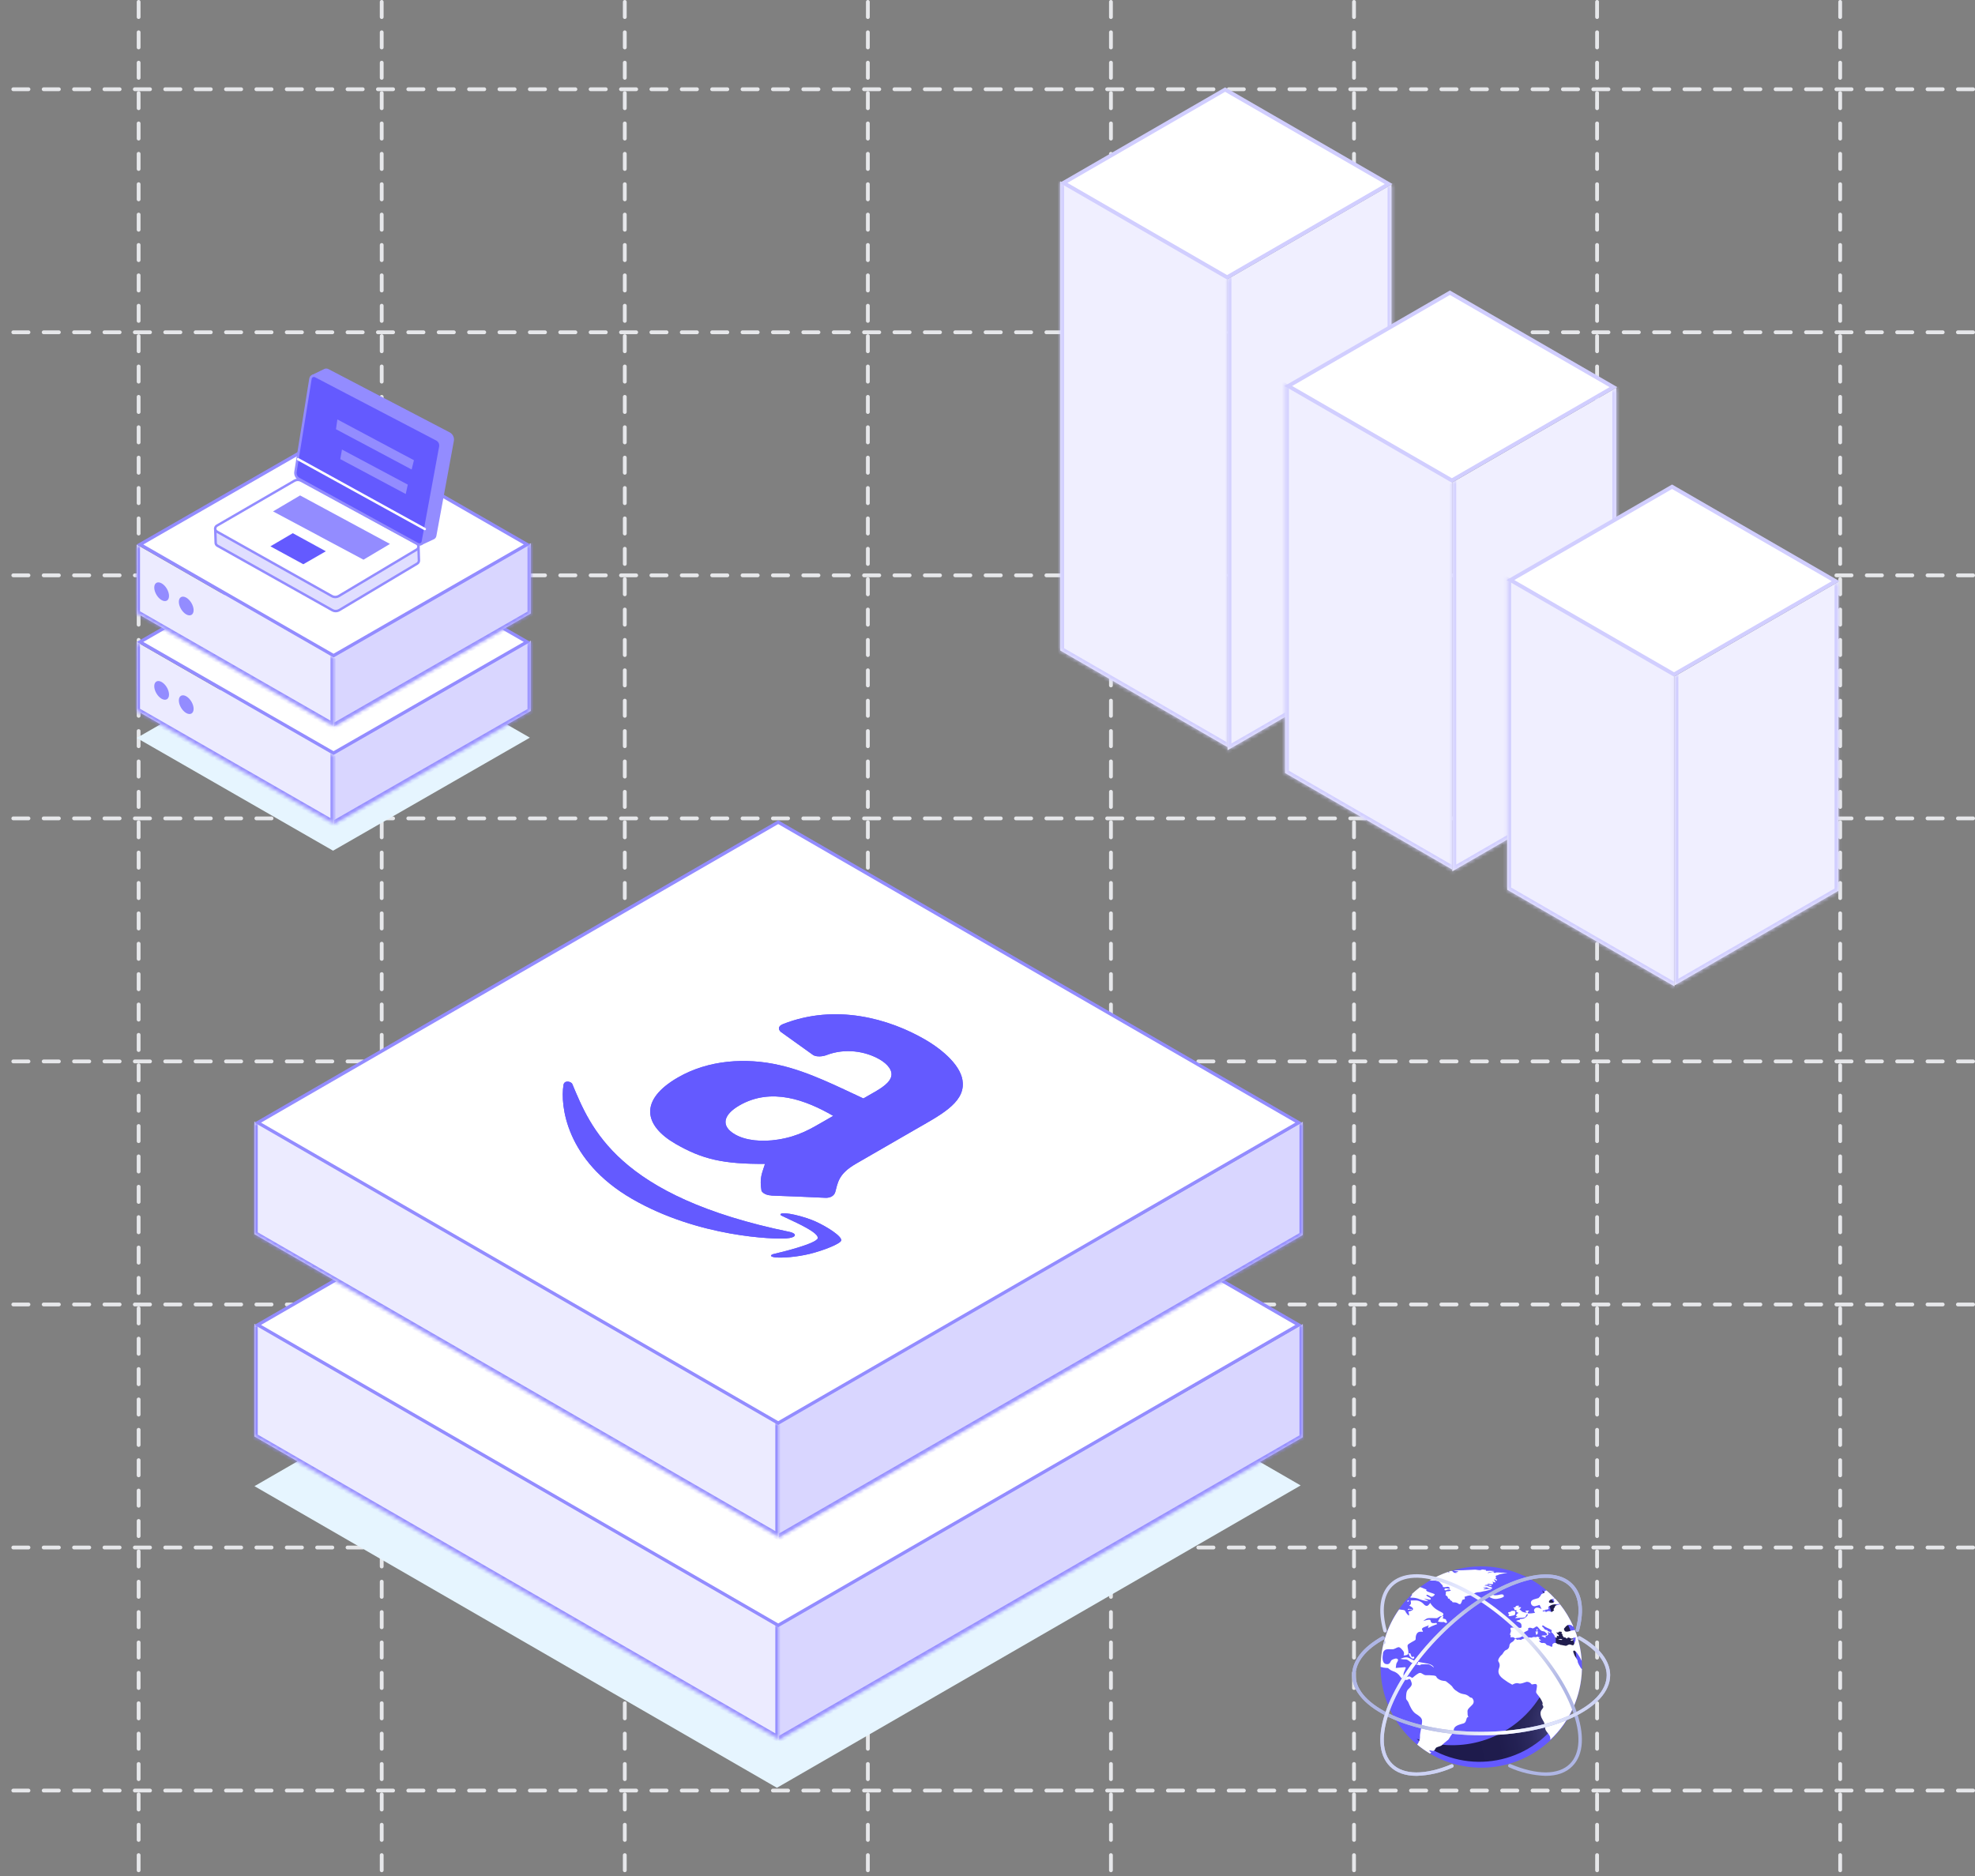 <svg width="520" height="494" viewBox="0 0 520 494" fill="none" xmlns="http://www.w3.org/2000/svg">
<rect x="0" y="0" width="520" height="494" fill="#808080" stroke="none"/>
<line x1="36.5" y1="0.5" x2="36.5" y2="493.5" stroke="#E6E7EA" stroke-linecap="round" stroke-dasharray="4 4"/>
<line x1="292.5" y1="0.5" x2="292.5" y2="493.5" stroke="#E6E7EA" stroke-linecap="round" stroke-dasharray="4 4"/>
<line x1="164.5" y1="0.5" x2="164.5" y2="493.5" stroke="#E6E7EA" stroke-linecap="round" stroke-dasharray="4 4"/>
<line x1="420.5" y1="0.5" x2="420.5" y2="493.5" stroke="#E6E7EA" stroke-linecap="round" stroke-dasharray="4 4"/>
<line x1="100.5" y1="0.5" x2="100.5" y2="493.5" stroke="#E6E7EA" stroke-linecap="round" stroke-dasharray="4 4"/>
<line x1="356.5" y1="0.5" x2="356.5" y2="493.5" stroke="#E6E7EA" stroke-linecap="round" stroke-dasharray="4 4"/>
<line x1="228.5" y1="0.5" x2="228.5" y2="493.5" stroke="#E6E7EA" stroke-linecap="round" stroke-dasharray="4 4"/>
<line x1="484.5" y1="0.5" x2="484.5" y2="493.5" stroke="#E6E7EA" stroke-linecap="round" stroke-dasharray="4 4"/>
<line x1="519.5" y1="23.5" x2="0.5" y2="23.5" stroke="#E6E7EA" stroke-linecap="round" stroke-dasharray="4 4"/>
<line x1="519.5" y1="279.5" x2="0.5" y2="279.5" stroke="#E6E7EA" stroke-linecap="round" stroke-dasharray="4 4"/>
<line x1="519.5" y1="151.5" x2="0.5" y2="151.5" stroke="#E6E7EA" stroke-linecap="round" stroke-dasharray="4 4"/>
<line x1="519.5" y1="407.5" x2="0.5" y2="407.5" stroke="#E6E7EA" stroke-linecap="round" stroke-dasharray="4 4"/>
<line x1="519.5" y1="87.5" x2="0.5" y2="87.5" stroke="#E6E7EA" stroke-linecap="round" stroke-dasharray="4 4"/>
<line x1="519.5" y1="343.5" x2="0.5" y2="343.5" stroke="#E6E7EA" stroke-linecap="round" stroke-dasharray="4 4"/>
<line x1="519.5" y1="215.5" x2="0.5" y2="215.5" stroke="#E6E7EA" stroke-linecap="round" stroke-dasharray="4 4"/>
<line x1="519.5" y1="471.5" x2="0.5" y2="471.5" stroke="#E6E7EA" stroke-linecap="round" stroke-dasharray="4 4"/>
<rect width="159.231" height="158.843" transform="matrix(0.866 -0.5 0.866 0.5 67 391.347)" fill="#E6F5FF"/>
<mask id="path-18-inside-1_303_24847" fill="white">
<path d="M205 428.351L343 348.677L343 378.469L205 458.144L205 428.351Z"/>
</mask>
<path d="M205 428.351L343 348.677L343 378.469L205 458.144L205 428.351Z" fill="#D9D6FF"/>
<path d="M343 378.469L343 379.469L343.866 378.969L343.866 377.969L343 378.469ZM342.134 349.177L342.134 378.969L343.866 377.969L343.866 348.177L342.134 349.177ZM343 377.469L205 457.144L205 459.144L343 379.469L343 377.469Z" fill="#938CFF" mask="url(#path-18-inside-1_303_24847)"/>
<mask id="path-20-inside-2_303_24847" fill="white">
<path d="M67 348.618L205 428.293L205 457.947L67 378.272L67 348.618Z"/>
</mask>
<path d="M67 348.618L205 428.293L205 457.947L67 378.272L67 348.618Z" fill="#ECEBFF"/>
<path d="M205 457.947L205 458.947L205.866 459.447L205.866 458.447L205 457.947ZM67 378.272L66.134 377.772L66.134 378.772L67 379.272L67 378.272ZM204.134 427.793L204.134 457.447L205.866 458.447L205.866 428.793L204.134 427.793ZM205 456.947L67 377.272L67 379.272L205 458.947L205 456.947ZM67.866 378.772L67.866 349.118L66.134 348.118L66.134 377.772L67.866 378.772Z" fill="#938CFF" mask="url(#path-20-inside-2_303_24847)"/>
<rect x="0.866" width="158.231" height="158.231" transform="matrix(0.866 -0.5 0.866 0.5 67.116 349.314)" fill="white" stroke="#938CFF"/>
<mask id="path-23-inside-3_303_24847" fill="white">
<path d="M205 375.085L343 295.411L343 325.204L205 404.878L205 375.085Z"/>
</mask>
<path d="M205 375.085L343 295.411L343 325.204L205 404.878L205 375.085Z" fill="#D9D6FF"/>
<path d="M343 325.204L343 326.204L343.866 325.704L343.866 324.704L343 325.204ZM342.134 295.911L342.134 325.704L343.866 324.704L343.866 294.911L342.134 295.911ZM343 324.204L205 403.878L205 405.878L343 326.204L343 324.204Z" fill="#938CFF" mask="url(#path-23-inside-3_303_24847)"/>
<mask id="path-25-inside-4_303_24847" fill="white">
<path d="M67 295.353L205 375.027L205 404.681L67 325.007L67 295.353Z"/>
</mask>
<path d="M67 295.353L205 375.027L205 404.681L67 325.007L67 295.353Z" fill="#ECEBFF"/>
<path d="M205 404.681L205 405.681L205.866 406.181L205.866 405.181L205 404.681ZM67 325.007L66.134 324.507L66.134 325.507L67 326.007L67 325.007ZM204.134 374.527L204.134 404.181L205.866 405.181L205.866 375.527L204.134 374.527ZM205 403.681L67 324.007L67 326.007L205 405.681L205 403.681ZM67.866 325.507L67.866 295.853L66.134 294.853L66.134 324.507L67.866 325.507Z" fill="#938CFF" mask="url(#path-25-inside-4_303_24847)"/>
<rect x="0.866" width="158.231" height="158.231" transform="matrix(0.866 -0.5 0.866 0.5 67.116 296.049)" fill="white" stroke="#938CFF"/>
<path d="M208.002 324.414C162.369 315.059 155.492 296.872 150.687 285.464C150.398 284.753 148.524 284.342 148.358 285.733C147.488 290.96 148.94 305.608 166.444 315.714C183.961 325.827 203.94 326.326 206.911 326.116C209.859 325.909 209.857 324.854 208.002 324.414L208.002 324.414ZM221.481 326.659C221.732 325.555 217.715 323.003 214.734 321.659C211.759 320.307 206.143 318.941 205.514 319.704C205.326 320.018 205.854 320.133 207.845 321.093C209.859 322.045 215.637 324.633 215.309 326.058C214.976 327.49 205.561 329.796 203.985 330.134C202.425 330.482 202.808 331.025 204.426 331.128C206.032 331.224 209.5 331.074 213.215 330.172C216.937 329.258 221.289 327.498 221.481 326.659L221.481 326.659Z" fill="#645AFF"/>
<path fill-rule="evenodd" clip-rule="evenodd" d="M217.237 295.076C213.376 297.305 210.253 299.221 204.873 300.074C200.51 300.774 196.301 300.323 193.513 298.714C189.708 296.517 190.391 293.563 194.67 291.093C203.117 286.216 212.218 289.7 219.383 293.837L217.237 295.076ZM203.075 314.792C201.834 314.752 200.845 314.229 200.496 313.577C199.939 310.101 200.622 309.03 201.416 306.479C190.433 306.544 184.927 305.28 177.874 301.208C169.539 296.396 168.187 289.676 178.488 283.729C186.53 279.086 196.371 278.442 205.249 280.478C212.999 282.216 220.93 286.313 227.328 289.25L228.61 288.51C230.966 287.15 233.935 285.645 234.59 283.673C235.203 281.919 233.642 280.148 231.607 278.973C227.83 276.793 222.519 275.964 217.683 277.806C216.623 278.225 215.09 278.354 214.156 277.863L205.57 271.715C204.943 271.143 204.706 270.25 206.17 269.663C220.038 264.215 234.074 268.262 243.496 273.702C248.319 276.487 253.337 280.864 253.49 285.17C253.811 290.554 247.343 293.756 240.806 297.531L225.362 306.447C220.721 309.127 220.609 311.412 219.912 313.907C219.661 314.792 218.727 315.492 217.25 315.412C213.543 315.219 206.81 314.953 203.075 314.824L203.075 314.792" fill="#645AFF"/>
<path d="M208.002 324.414C162.369 315.059 155.492 296.872 150.687 285.464C150.398 284.753 148.524 284.342 148.358 285.733C147.488 290.96 148.94 305.608 166.444 315.714C183.961 325.827 203.94 326.326 206.911 326.116C209.859 325.909 209.857 324.854 208.002 324.414L208.002 324.414ZM221.481 326.659C221.732 325.555 217.715 323.003 214.734 321.659C211.759 320.307 206.143 318.941 205.514 319.704C205.326 320.018 205.854 320.133 207.845 321.093C209.859 322.045 215.637 324.633 215.309 326.058C214.976 327.49 205.561 329.796 203.985 330.134C202.425 330.482 202.808 331.025 204.426 331.128C206.032 331.224 209.5 331.074 213.215 330.172C216.937 329.258 221.289 327.498 221.481 326.659L221.481 326.659Z" fill="#645AFF"/>
<path fill-rule="evenodd" clip-rule="evenodd" d="M217.237 295.076C213.376 297.305 210.253 299.221 204.873 300.074C200.51 300.774 196.301 300.323 193.513 298.714C189.708 296.517 190.391 293.563 194.67 291.093C203.117 286.216 212.218 289.7 219.383 293.837L217.237 295.076ZM203.075 314.792C201.834 314.752 200.845 314.229 200.496 313.577C199.939 310.101 200.622 309.03 201.416 306.479C190.433 306.544 184.927 305.28 177.874 301.208C169.539 296.396 168.187 289.676 178.488 283.729C186.53 279.086 196.371 278.442 205.249 280.478C212.999 282.216 220.93 286.313 227.328 289.25L228.61 288.51C230.966 287.15 233.935 285.645 234.59 283.673C235.203 281.919 233.642 280.148 231.607 278.973C227.83 276.793 222.519 275.964 217.683 277.806C216.623 278.225 215.09 278.354 214.156 277.863L205.57 271.715C204.943 271.143 204.706 270.25 206.17 269.663C220.038 264.215 234.074 268.262 243.496 273.702C248.319 276.487 253.337 280.864 253.49 285.17C253.811 290.554 247.343 293.756 240.806 297.531L225.362 306.447C220.721 309.127 220.609 311.412 219.912 313.907C219.661 314.792 218.727 315.492 217.25 315.412C213.543 315.219 206.81 314.953 203.075 314.824L203.075 314.792" fill="#645AFF"/>
<path d="M415.788 445.181C419.215 430.949 410.456 416.633 396.224 413.206C381.992 409.778 367.676 418.538 364.249 432.77C360.821 447.002 369.58 461.318 383.813 464.745C398.045 468.172 412.361 459.413 415.788 445.181Z" fill="#645AFF"/>
<path style="mix-blend-mode:color-dodge" opacity="0.7" d="M406.015 418.782C408.799 423.631 410.022 429.221 409.518 434.79C409.014 440.359 406.807 445.638 403.198 449.909C399.589 454.18 394.752 457.236 389.345 458.661C383.937 460.087 378.223 459.813 372.977 457.877C378.161 462.261 384.874 464.405 391.64 463.839C394.99 463.559 398.252 462.621 401.239 461.08C404.227 459.539 406.882 457.425 409.053 454.858C411.223 452.291 412.867 449.321 413.89 446.119C414.913 442.917 415.295 439.544 415.015 436.194C414.734 432.844 413.797 429.583 412.256 426.595C410.715 423.607 408.6 420.952 406.033 418.782H406.015Z" fill="url(#paint0_radial_303_24847)"/>
<path d="M368.718 436.818C369.116 436.92 369.525 436.971 369.936 436.971C370.412 436.928 370.625 437.08 371.387 437.671C371.596 437.834 371.86 437.909 372.124 437.881C372.388 437.852 372.63 437.723 372.8 437.519C372.8 437.519 371.673 436.91 370.85 436.532C370.028 436.154 368.718 436.818 368.718 436.818ZM379.917 425.576C379.594 425.43 379.192 425.96 378.997 426.246C378.802 426.533 378.735 426.855 378.601 426.953C378.467 427.05 379.436 427.16 379.747 427.142C380.058 427.124 380.143 427.026 380.393 427.239C380.642 427.453 381.002 427.312 381.002 427.178C381.002 427.044 380.734 426.721 380.716 426.514C380.697 426.307 380.24 426.319 379.972 426.21C379.704 426.1 380.185 425.692 379.942 425.576H379.917ZM372.301 436.282C372.264 436.148 371.691 436.489 371.618 436.148C371.528 435.872 371.418 435.603 371.289 435.344H370.911C370.927 435.632 371.018 435.91 371.175 436.152C371.332 436.394 371.55 436.59 371.807 436.721C372.441 436.928 372.374 436.416 372.325 436.282H372.301ZM374.129 438.287C374.817 438.287 375.957 438.134 376.456 438.378C376.84 438.583 377.198 438.833 377.523 439.122C377.523 439.122 377.37 438.36 375.865 438.073L373.233 437.58C373.233 437.58 373.483 437.848 373.33 437.982C373.151 438.099 372.959 438.195 372.758 438.268L373.842 438.53C373.842 438.53 373.97 438.317 374.202 438.317L374.129 438.287ZM386.925 446.848C386.491 446.425 385.926 446.162 385.322 446.105C384.671 446 384.059 445.725 383.549 445.306C383.116 445.067 382.748 444.726 382.477 444.313C382.251 443.82 381.026 442.997 380.758 442.765C380.49 442.534 379.71 442.765 378.76 442.156C377.809 441.547 378.565 441.376 377.443 441.205C376.751 441.133 376.055 441.106 375.359 441.126C374.75 441.071 374.366 440.517 373.873 440.517C373.379 440.517 372.27 441.51 372.045 441.699C371.819 441.888 371.74 441.797 371.301 441.528C370.863 441.26 370.558 441.833 369.796 441.474C369.035 441.114 370.101 439.469 370.119 439.201C370.137 438.933 369.778 439.012 369.126 439.085C368.474 439.158 367.487 439.219 367.487 439.219C367.487 439.219 367.542 438.665 367.621 438.208C367.7 437.751 368.291 437.293 368.005 436.91C367.718 436.526 366.914 436.855 366.475 437.099C366.037 437.342 366.091 438.457 364.909 438.189C363.727 437.921 364.05 435.977 364.111 435.612C364.099 435.415 364.132 435.218 364.208 435.036C364.284 434.855 364.401 434.693 364.55 434.564C365.007 434.143 366.116 434.314 366.646 434.296C367.176 434.277 367.657 433.875 368.096 433.765C368.535 433.656 368.919 434.088 369.412 434.698C369.555 434.864 369.644 435.069 369.668 435.286C369.692 435.504 369.65 435.723 369.546 435.916C369.546 435.916 370.387 435.977 370.728 435.575C371.07 435.173 370.46 433.65 370.619 433.211C370.777 432.772 372.526 432.047 372.678 431.797C372.831 431.547 372.581 431.072 373.001 430.25C373.422 429.427 374.506 429.701 374.604 429.701C374.701 429.701 374.604 429.433 374.433 429.165C374.263 428.897 374.543 428.671 374.854 428.519C375.164 428.367 376.304 427.964 376.304 427.964C376.213 428.027 376.138 428.109 376.084 428.206C376.03 428.302 375.999 428.409 375.993 428.519C375.993 428.842 376.414 428.476 376.95 428.233C377.486 427.989 378.4 427.678 378.4 427.678L378.169 427.355C377.851 427.428 377.523 427.447 377.2 427.41C376.761 427.331 376.743 427.105 376.627 426.667C376.511 426.228 374.701 426.874 374.701 426.874C375.013 426.613 375.349 426.384 375.707 426.191C376.146 425.978 377.925 426.13 378.248 426.112C378.571 426.094 378.936 425.594 379.466 425.576C379.997 425.558 380.076 425.18 379.984 424.912C379.893 424.644 379.107 424.394 378.114 423.748C377.483 423.312 376.955 422.745 376.566 422.084C376.404 422.347 376.198 422.58 375.957 422.773C375.634 422.98 375.195 422.852 374.793 422.352C374.344 421.87 373.744 421.554 373.093 421.457C372.599 421.402 371.417 421.457 371.417 421.457C371.417 421.457 371.454 421.707 371.49 422.103C371.527 422.499 371.033 422.828 371.033 422.828C371.033 422.828 371.947 423.175 372.045 423.65C372.142 424.126 370.826 424.375 370.826 424.375C370.826 424.375 371.131 425.369 370.936 425.387C370.741 425.405 370.101 424.601 369.967 424.205C369.863 423.906 369.138 423.912 368.37 423.809C365.236 428.229 363.538 433.508 363.508 438.927C364.022 439.096 364.557 439.195 365.098 439.219C365.744 439.164 365.476 439.56 366.719 440.042C367.552 440.286 368.265 440.828 368.724 441.565C369.047 442.101 370.211 442.595 370.722 442.254C371.234 441.912 371.374 442.254 371.642 443.052C371.911 443.85 371.259 444.331 370.722 444.88C370.186 445.428 370.211 446.616 370.211 447.153C370.211 447.689 370.57 447.664 370.856 448.371C371.143 449.078 371.795 450.626 372.684 451.217C373.574 451.808 374.366 452.265 374.421 453.106C374.476 453.947 373.812 456.573 373.867 457.128C373.918 457.811 373.738 458.491 373.355 459.059C373.273 459.167 373.2 459.281 373.135 459.4C374.192 460.272 375.314 461.061 376.493 461.759L376.749 461.576C377.053 461.362 376.347 461.253 376.347 461.04C376.347 460.826 376.517 460.905 377.108 461.04C377.699 461.174 377.797 460.637 378.028 460.314C378.26 459.991 379.174 459.894 379.552 459.626C380.024 459.167 380.52 458.734 381.039 458.328C381.611 458.005 381.648 457.396 382.3 456.634C382.952 455.872 382.531 455.775 382.909 455.031C383.287 454.288 384.737 454.002 385.347 453.813C385.956 453.624 386.035 452.88 386.169 452.478C386.303 452.076 386.779 452.119 386.584 451.985C386.389 451.851 386.376 451.241 386.376 450.608C386.376 449.974 387.083 449.541 387.656 448.895C387.861 448.695 387.984 448.425 388.001 448.139C388.018 447.853 387.928 447.571 387.747 447.348C387.534 446.891 387.4 447.214 386.925 446.848ZM370.601 421.767C370.661 421.847 370.954 421.682 370.96 421.524C370.966 421.365 370.765 421.414 370.655 421.469C370.546 421.524 370.491 421.609 370.534 421.67C370.576 421.731 370.546 421.7 370.601 421.767ZM370.771 423.705C370.674 423.705 370.655 423.845 370.674 423.918C370.692 423.992 370.85 423.851 371.003 423.851C371.205 423.831 371.409 423.831 371.612 423.851C371.667 423.9 371.844 423.705 371.655 423.681C371.466 423.656 371.204 423.833 371.137 423.742C371.07 423.65 371.003 423.565 370.93 423.608C370.856 423.65 370.923 423.693 370.771 423.693V423.705ZM371.582 420.713C372.382 420.685 373.179 420.841 373.909 421.17C374.613 421.437 375.352 421.597 376.103 421.646C375.714 421.375 375.307 421.133 374.884 420.921C375.398 421.059 375.922 421.161 376.45 421.225C376.828 421.225 376.773 420.884 376.505 420.732C376.237 420.579 375.286 420.159 375.609 419.988C375.932 419.818 376.408 420.348 376.828 420.464C377.248 420.579 377.748 419.988 377.766 419.854C377.785 419.72 376.846 419.47 376.139 419.208C375.92 419.131 375.715 419.02 375.53 418.879C375.42 418.794 375.658 418.678 375.561 418.581C375.463 418.483 374.994 418.386 374.823 418.27C374.527 418.121 374.214 418.006 373.891 417.929C373.14 418.502 372.418 419.112 371.728 419.757C371.766 419.806 371.787 419.865 371.789 419.927C371.764 420.177 370.936 420.786 371.582 420.713ZM404.742 429.567C404.66 429.59 404.576 429.609 404.492 429.622C404.285 429.658 404.321 429.524 404.285 429.658C404.248 429.793 404.401 429.908 404.401 430.079C404.401 430.25 404.285 430.426 404.401 430.426C404.55 430.441 404.7 430.4 404.821 430.31C404.895 430.082 404.914 429.84 404.876 429.604C404.862 429.502 404.815 429.408 404.742 429.336C404.742 429.22 405.028 429.049 404.803 429.031C404.577 429.013 404.474 429.086 404.474 429.147C404.507 429.236 404.552 429.32 404.608 429.396H404.724C404.724 429.396 404.992 429.506 404.742 429.567ZM411.323 431.724C411.286 431.627 410.829 431.547 410.75 431.566L410.202 431.761C410.424 431.745 410.648 431.764 410.866 431.816C411.079 431.895 411.372 431.816 411.323 431.724ZM414.168 431.852C414.168 431.852 414.376 431.681 414.321 431.681C414.266 431.681 413.998 431.724 413.882 431.724C413.783 431.742 413.69 431.786 413.614 431.852L413.498 431.968C413.64 432.035 413.798 432.063 413.955 432.047C414.034 432.029 414.168 431.852 414.168 431.852ZM397.357 425.216C397.259 425.308 397.089 425.216 397.198 425.466C397.308 425.716 398.021 425.466 398.307 425.424C398.594 425.381 398.917 425.235 398.917 425.082C398.917 424.93 398.917 424.68 398.978 424.625C399.002 424.549 398.998 424.466 398.967 424.393C398.935 424.319 398.879 424.259 398.807 424.223C398.511 424.148 398.201 424.148 397.905 424.223C397.795 424.321 397.734 424.491 397.564 424.473C397.393 424.455 396.955 424.546 397.107 424.796C397.259 425.046 397.472 425.119 397.357 425.216ZM392.592 418.483C392.235 418.424 391.873 418.408 391.513 418.434C391.117 418.489 390.697 418.605 390.599 418.52C390.502 418.434 390.885 418.392 390.971 418.355C391.056 418.319 391.495 418.185 391.288 418.172C391.08 418.16 390.526 418.203 390.678 418.136C390.831 418.069 391.428 418.02 391.239 418.02C391.05 418.02 390.16 417.91 390.593 417.898C391.013 417.891 391.43 417.978 391.812 418.154C391.988 418.287 392.2 418.363 392.421 418.373C392.689 418.373 392.805 418.434 392.811 418.282C392.817 418.13 392.927 418.063 392.738 417.996C392.549 417.929 392.287 417.862 392.129 417.813C391.926 417.76 391.731 417.68 391.55 417.575C391.55 417.539 390.544 417.575 390.977 417.423C391.41 417.271 391.769 417.295 391.921 417.423C392.009 417.509 392.117 417.573 392.234 417.609C392.352 417.645 392.477 417.652 392.598 417.63C392.817 417.557 392.817 417.49 392.598 417.411C392.378 417.331 391.891 417.374 391.726 417.222C391.562 417.069 391.726 417.033 391.726 417.033L392.726 417.167C392.861 417.161 392.996 417.14 393.128 417.106C393.128 417.106 393.012 417.002 393.128 416.899C393.244 416.795 393.043 416.704 392.939 416.576C392.835 416.448 393.231 416.576 393.359 416.619C393.487 416.661 393.829 416.801 393.737 416.564C393.667 416.397 393.57 416.243 393.451 416.107C393.378 415.985 393.329 415.887 393.451 415.887C393.573 415.887 394.121 416.393 394.121 416.277C394.121 416.162 394.091 415.96 394.091 415.906C394.091 415.851 394.024 415.851 393.792 415.741C393.56 415.631 393.89 415.656 393.89 415.485C393.89 415.315 393.725 415.126 393.841 414.979C393.957 414.833 394.127 414.858 394.298 414.797C394.513 414.677 394.742 414.585 394.98 414.522C395.254 414.492 395.309 414.437 395.882 414.334C396.455 414.23 397.198 414.267 396.638 414.187C396.101 414.129 395.562 414.1 395.023 414.102C394.656 414.066 394.288 414.055 393.92 414.072C393.719 414.132 393.786 414.273 393.451 414.151C393.116 414.029 393.451 413.95 392.994 413.95C392.537 413.95 391.696 414.352 391.708 414.181C391.72 414.011 392.61 413.919 392.872 413.864C393.134 413.81 393.701 413.7 393.414 413.7C393.128 413.7 392.677 413.627 392.299 413.627C391.921 413.627 391.208 413.694 391.202 413.596C391.196 413.499 391.391 413.395 391.087 413.395C390.782 413.395 390.325 413.194 389.971 413.395C389.618 413.596 388.753 413.328 388.375 413.328C387.997 413.328 385.773 413.48 385.219 413.48C384.664 413.48 384.055 413.511 383.683 413.517C383.311 413.523 382.464 413.651 382.927 413.694C383.391 413.736 384.146 413.749 383.969 413.846C383.793 413.944 383.159 413.956 383.19 413.998C383.22 414.041 384 414.072 383.75 414.132C383.5 414.193 382.995 414.273 382.751 414.065C382.507 413.858 382.397 413.682 382.196 413.682H381.953L381.453 413.852C381.569 413.944 381.727 414.041 381.593 414.041C381.444 414.043 381.296 414.012 381.16 413.95C379.504 414.531 377.91 415.276 376.401 416.174C376.858 416.174 377.242 416.174 377.62 416.204C377.929 416.208 378.237 416.253 378.534 416.338C378.77 416.409 378.981 416.544 379.143 416.728C379.217 416.881 379.844 417.417 379.875 417.606C379.905 417.795 379.789 417.959 380.21 417.959C380.63 417.959 380.984 417.837 381.136 417.843C381.288 417.849 381.624 417.941 381.63 418.075C381.636 418.209 381.843 418.447 381.63 418.38C381.299 418.286 380.955 418.245 380.612 418.258C380.447 418.3 380.332 418.38 380.313 418.495C380.295 418.611 380.344 418.824 380.649 418.782C380.953 418.739 380.972 418.562 381.313 418.562C381.654 418.562 381.764 418.562 381.812 418.666C381.861 418.77 382.202 418.788 381.812 418.916C381.568 419 381.309 419.037 381.051 419.025C380.85 419.025 380.679 419.141 380.679 419.202C380.679 419.263 380.679 419.464 380.679 419.641C380.679 419.818 380.545 419.982 380.649 420.086C380.752 420.189 380.984 420.25 381.087 420.439C381.191 420.628 381.203 420.543 381.221 420.695C381.24 420.847 381.154 420.86 381.355 420.945C381.556 421.03 381.605 420.805 381.715 421.146C381.825 421.487 382.269 421.572 382.324 421.67C382.379 421.767 382.282 421.908 382.653 421.938C382.991 421.911 383.33 421.959 383.647 422.078C383.878 422.243 384.213 422.48 384.439 422.413C384.664 422.346 384.64 422.164 384.804 421.889C384.969 421.615 384.89 421.335 385.176 421.213C385.462 421.091 385.621 421.286 385.682 420.896C385.743 420.506 385.31 420.543 385.84 420.403C386.37 420.262 385.883 420.336 386.449 420.208C387.016 420.08 387.467 420.122 387.546 420C387.907 419.685 388.334 419.454 388.795 419.324C389.265 419.22 389.454 419.324 389.844 419.208C390.299 419.084 390.76 418.987 391.227 418.916C391.552 418.849 391.873 418.765 392.189 418.666C392.27 418.672 392.351 418.658 392.425 418.626C392.499 418.595 392.565 418.545 392.616 418.483H392.592ZM395.943 420.348C395.943 420.061 395.864 419.738 395.084 419.872C394.595 420.014 394.088 420.086 393.579 420.086C393.14 420.025 392.433 419.684 391.976 420.086C391.635 420.378 392.774 420.963 393.579 421.036C394.383 421.109 395.949 420.646 395.967 420.348H395.943ZM416.179 439.195C416.027 438.835 415.393 437.976 415.393 437.488C415.393 437.001 414.625 436.191 414.497 435.758C414.369 435.325 413.992 434.765 414.4 434.643C414.808 434.521 415.795 436.063 416.027 436.55C416.1 436.709 416.265 437.013 416.447 437.373C416.282 434.59 415.678 431.85 414.656 429.256C414.591 429.25 414.526 429.25 414.461 429.256C413.99 429.303 413.528 429.41 413.084 429.573C412.596 429.725 412.109 429.689 411.981 429.47C411.871 429.316 411.797 429.138 411.768 428.952C411.829 428.702 412.072 428.598 412.121 428.464C412.338 428.183 412.632 427.971 412.968 427.855C413.303 427.757 413.925 427.995 413.961 428.178C413.998 428.361 414.089 428.294 414.229 428.251C413.321 426.187 412.157 424.246 410.762 422.474C410.339 422.513 409.927 422.627 409.543 422.809C409.44 422.948 409.366 423.105 409.324 423.273C409.257 423.431 409.044 423.596 409.026 423.748C409.007 423.9 409.123 423.833 409.172 423.955C409.221 424.077 408.684 424.369 408.562 424.473C408.441 424.577 408.258 424.284 407.953 424.254C407.648 424.223 407.411 424.254 407.344 424.357C407.277 424.461 407.057 424.479 406.82 424.406C406.582 424.333 406.862 424.284 406.948 424.223C407.033 424.162 406.856 424.138 406.6 424.284C406.344 424.43 406.119 424.284 406.168 424.174C406.265 423.967 406.558 424.174 406.777 423.973C406.996 423.772 407.277 423.918 407.569 423.766C407.862 423.614 407.648 423.346 407.655 423.157C407.661 422.968 408.203 422.858 408.331 422.718C408.682 422.549 409.068 422.463 409.458 422.468C409.647 422.468 410.165 422.413 410.677 422.352C410.293 421.871 409.891 421.402 409.458 420.951C409.294 420.951 409.166 420.951 409.093 421.03C409.019 421.109 408.928 421.286 409.062 421.384C409.196 421.481 409.33 421.64 409.214 421.78C409.137 421.884 409.036 421.967 408.919 422.022C408.802 422.077 408.673 422.103 408.544 422.097C408.379 422.1 408.214 422.088 408.051 422.06H408.014C407.973 422.043 407.937 422.017 407.907 421.984C407.876 421.952 407.853 421.913 407.839 421.871C407.825 421.829 407.819 421.785 407.823 421.741C407.827 421.697 407.84 421.654 407.862 421.615C407.961 421.42 408.125 421.265 408.325 421.176C408.52 421.099 408.725 421.047 408.934 421.024C409.08 420.994 409.257 420.963 409.288 420.853V420.817C408.629 420.116 407.934 419.451 407.204 418.824L407.027 418.855C406.704 418.934 406.57 419.105 406.704 419.141C406.838 419.178 406.606 419.409 406.515 419.489C406.317 419.586 406.113 419.674 405.906 419.751C405.79 419.812 405.656 420.134 405.577 420.269C405.497 420.403 405.254 420.585 405.053 420.835H405.004C404.395 421.067 403.024 421.14 403.072 422.054C403.076 422.199 403.113 422.341 403.181 422.469C403.249 422.598 403.346 422.708 403.465 422.792C403.583 422.876 403.719 422.931 403.863 422.953C404.006 422.976 404.153 422.964 404.291 422.919C404.652 422.839 405.008 422.737 405.357 422.614L405.894 423.736C405.894 423.736 404.845 422.998 404.187 423.504C403.529 424.01 404.187 424.674 404.187 424.674C403.581 424.831 402.954 424.891 402.329 424.851C401.945 424.698 402.634 424.113 402.634 424.113C402.634 424.113 401.695 424.065 401.64 424.241C401.586 424.418 402.097 424.546 402.097 424.546C401.981 424.61 401.852 424.645 401.72 424.65C401.512 424.65 400.647 424.424 400.598 424.241C400.55 424.059 400.062 423.851 400.062 423.851C400.062 423.851 400.355 423.492 400.409 423.407C400.464 423.321 400.537 423.266 400.458 423.224C400.379 423.181 399.721 423.224 399.721 423.151C399.721 423.078 400.038 422.919 399.989 422.846C399.709 422.781 399.416 422.802 399.148 422.907C399.099 422.998 398.947 423.266 398.856 423.303C398.764 423.34 398.642 423.163 398.514 423.266C398.386 423.37 398.703 423.528 398.716 423.608C398.728 423.687 398.716 423.937 398.77 423.973C398.825 424.01 399.313 423.9 399.3 424.04C399.288 424.18 399.148 424.321 399.3 424.461C399.453 424.601 399.837 424.65 399.782 424.741C399.727 424.832 399.337 424.918 399.313 425.094C399.276 425.236 399.207 425.367 399.112 425.478L399.556 425.643C399.556 425.643 398.807 426.009 398.947 426.088C399.335 426.101 399.723 426.074 400.105 426.008C400.306 426.008 401.427 426.008 401.592 425.82C401.756 425.631 401.945 424.893 402.201 425.07C402.457 425.247 401.665 426.1 401.122 426.216C400.58 426.331 400.19 426.301 400.129 426.331C400.068 426.362 400.355 426.533 400.08 426.569C399.77 426.597 399.467 426.68 399.185 426.813C399.136 426.904 400.446 427.166 400.55 427.739C400.653 428.312 400.702 428.696 400.233 428.671L398.234 428.58C397.99 428.58 397.698 428.58 397.674 428.757C397.649 428.933 397.862 429.305 397.802 429.585C397.702 429.853 397.616 430.125 397.546 430.402C397.546 430.524 397.777 430.499 397.753 430.743C397.728 430.987 397.698 431.151 397.698 431.151L398.094 431.109C398.319 431.109 398.588 431.109 398.703 431.291C398.819 431.474 398.971 431.468 399.16 431.365C399.349 431.261 400.001 431.328 400.239 431.176C400.43 431.055 400.635 430.957 400.848 430.883C401.002 430.772 401.124 430.623 401.202 430.451C401.202 430.347 400.97 430.17 401.263 429.89C401.555 429.61 402.396 429.354 402.384 429.201C402.372 429.049 402.17 428.811 402.573 428.659C402.975 428.507 403.566 428.86 403.645 428.799C403.724 428.738 404.102 428.58 404.206 428.489C404.246 428.428 404.301 428.379 404.366 428.345C404.43 428.31 404.502 428.293 404.574 428.293C404.647 428.293 404.719 428.31 404.783 428.345C404.847 428.379 404.902 428.428 404.943 428.489C405.296 428.897 405.613 429.409 406.058 429.506C406.503 429.604 406.71 429.61 406.838 429.786C406.966 429.963 407.094 429.939 407.167 430.042C407.24 430.146 407.356 430.323 407.307 430.396C407.258 430.469 407.271 430.579 407.106 430.639C406.792 430.668 406.477 430.68 406.162 430.676C405.961 430.719 405.857 430.743 405.906 430.816C405.954 430.889 406.405 431.023 406.582 431.139C406.686 431.204 406.802 431.246 406.923 431.261L406.99 431.096C406.99 431.096 406.875 430.932 406.936 430.871C406.996 430.81 407.143 430.707 407.228 430.743C407.313 430.78 407.46 430.603 407.46 430.566C407.46 430.53 407.588 430.414 407.648 430.396C407.709 430.377 407.813 430.274 407.715 430.207C407.618 430.14 407.502 430.115 407.52 429.994C407.539 429.872 407.575 429.756 407.734 429.823C407.855 429.862 407.964 429.931 408.051 430.024C408.087 430.079 408.233 430.024 408.203 429.92C408.18 429.856 408.141 429.798 408.09 429.753C408.039 429.707 407.977 429.675 407.91 429.658C407.721 429.625 407.546 429.539 407.405 429.409C407.368 429.323 407.508 429.232 407.246 429.232C407.107 429.23 406.97 429.194 406.848 429.127C406.726 429.06 406.622 428.964 406.546 428.848C406.528 428.781 406.496 428.718 406.452 428.664C406.408 428.611 406.352 428.567 406.29 428.537C406.143 428.44 405.93 428.214 406.089 428.062C406.247 427.91 406.491 428.141 406.777 428.354C407.13 428.556 407.497 428.733 407.874 428.885C408.032 428.982 408.581 429.22 408.581 429.329C408.581 429.439 408.404 429.762 408.532 429.853C408.735 429.991 408.909 430.167 409.044 430.371C409.098 430.487 409.188 430.583 409.3 430.646C409.342 430.646 409.16 430.743 409.245 430.828C409.33 430.914 409.428 430.828 409.409 431.017C409.391 431.206 409.409 431.157 409.568 431.176C409.704 431.198 409.834 431.245 409.952 431.316C409.952 431.316 409.818 430.932 409.897 430.932C409.976 430.932 409.897 430.737 409.988 430.719C410.08 430.7 410.33 430.926 410.366 430.847C410.403 430.767 410.464 430.627 410.366 430.56C410.251 430.458 410.143 430.348 410.043 430.231C409.976 430.17 409.775 429.939 409.842 429.847C409.909 429.756 410.068 429.975 410.232 429.914C410.397 429.853 410.384 429.658 410.482 429.658C410.579 429.658 410.622 429.658 410.841 429.658C410.991 429.664 411.138 429.706 411.268 429.78C411.268 429.78 411.103 429.987 411.14 430.128C411.177 430.268 411.347 430.164 411.372 430.39C411.396 430.615 411.372 430.676 411.426 430.737C411.52 430.815 411.591 430.916 411.634 431.029C411.634 431.121 411.737 431.164 411.859 431.164C411.981 431.164 412.182 431.164 412.237 431.267C412.264 431.33 412.312 431.382 412.373 431.413C412.435 431.445 412.505 431.453 412.572 431.438C412.749 431.438 412.749 431.188 412.87 431.182C413.089 431.208 413.297 431.285 413.48 431.407C413.582 431.453 413.694 431.476 413.806 431.476C413.918 431.476 414.029 431.453 414.132 431.407C414.235 431.34 414.302 431.17 414.443 431.212C414.505 431.24 414.572 431.254 414.641 431.254C414.709 431.254 414.776 431.24 414.839 431.212C414.912 431.157 414.997 431.151 414.961 431.212C414.924 431.273 414.808 431.334 414.82 431.444C414.833 431.554 414.82 431.59 414.82 431.7C414.852 431.879 414.818 432.063 414.723 432.218C414.595 432.431 414.473 433.187 414.156 433.235C413.839 433.284 413.51 432.937 413.084 433.052C412.657 433.168 412.554 433.412 412.225 433.382C411.896 433.351 411.006 433.113 410.896 433.15C410.85 433.158 410.803 433.148 410.764 433.124C410.725 433.099 410.696 433.061 410.683 433.016C410.683 432.967 410.256 433.016 410.074 432.888C409.891 432.76 409.434 432.425 409.013 432.742C408.593 433.059 408.733 433.15 408.745 433.284C408.757 433.418 408.684 433.735 408.434 433.625C408.143 433.451 407.826 433.322 407.496 433.241C407.394 433.238 407.296 433.204 407.213 433.144C407.131 433.085 407.068 433.002 407.033 432.906C406.96 432.736 406.479 432.589 406.253 432.62C406.15 432.654 406.041 432.662 405.934 432.643C405.828 432.624 405.728 432.578 405.644 432.51C405.424 432.333 405.181 432.157 405.211 432.084C405.242 432.011 405.68 432.084 405.699 431.919C405.717 431.755 405.479 431.834 405.412 431.718C405.345 431.602 405.309 431.608 405.242 431.535C405.175 431.462 405.126 431.389 405.242 431.316C405.357 431.243 405.418 431.127 405.388 431.096C405.357 431.066 405.168 431.212 405.114 431.133C405.085 431.078 405.039 431.035 404.983 431.008C404.927 430.982 404.863 430.974 404.803 430.987C404.626 430.987 404.437 431.17 404.193 431.096C404.016 431.051 403.829 431.051 403.651 431.096C403.438 431.096 403.395 431.243 403.249 431.243C402.915 431.185 402.575 431.171 402.238 431.2C401.717 431.295 401.208 431.446 400.72 431.651C400.643 431.73 400.543 431.784 400.434 431.805C400.325 431.825 400.212 431.812 400.111 431.767C399.843 431.663 399.465 431.883 399.367 431.767C399.27 431.651 399.075 431.511 399.075 431.511L398.819 431.621C398.672 431.976 398.401 432.265 398.057 432.437C397.854 432.529 397.682 432.68 397.564 432.87C397.446 433.06 397.386 433.28 397.393 433.503C397.355 433.733 397.254 433.947 397.101 434.123C396.949 434.298 396.75 434.427 396.528 434.497C395.919 434.722 395.718 435.563 395.382 435.77C395.047 435.977 394.237 437.068 394.517 437.501C394.696 437.742 394.809 438.025 394.846 438.323C394.882 438.621 394.84 438.924 394.724 439.201C394.444 439.962 394.212 440.98 395.894 442.18C396.611 442.732 397.375 443.217 398.179 443.631C398.179 443.631 399.124 443.021 399.782 443.271C400.44 443.521 401.464 442.966 401.975 442.863C402.223 442.856 402.469 442.911 402.69 443.022C402.911 443.134 403.101 443.299 403.243 443.503C403.395 443.759 404.772 442.893 404.669 444.063C404.565 445.233 404.34 445.459 404.492 445.763C404.644 446.068 405.333 446.781 405.711 447.469C406.089 448.158 406.271 448.566 406.119 448.743C405.967 448.92 406.448 449.2 406.32 449.608C406.192 450.017 405.43 450.394 405.638 451.564C405.845 452.734 406.503 453.094 406.68 454.032C406.856 454.97 406.68 455.306 407.289 456.067C407.898 456.829 408.209 457.286 408.179 457.67C408.16 457.826 408.16 457.983 408.179 458.139C410.73 455.745 412.781 452.867 414.211 449.673C415.64 446.48 416.422 443.034 416.508 439.536C416.382 439.447 416.277 439.33 416.204 439.195H416.179Z" fill="white"/>
<path d="M389.971 456.951C371.24 456.951 356 449.846 356 441.108C356 437.367 358.803 433.753 363.891 430.92C363.997 430.864 364.12 430.852 364.235 430.885C364.349 430.919 364.446 430.997 364.504 431.101C364.562 431.206 364.577 431.329 364.546 431.444C364.514 431.559 364.439 431.658 364.336 431.718C359.552 434.381 356.914 437.714 356.914 441.108C356.914 449.34 371.745 456.037 389.971 456.037C408.196 456.037 423.027 449.334 423.027 441.108C423.027 437.714 420.395 434.405 415.612 431.718C415.558 431.69 415.511 431.651 415.472 431.604C415.434 431.557 415.405 431.502 415.388 431.444C415.37 431.386 415.365 431.324 415.372 431.264C415.378 431.203 415.397 431.145 415.427 431.092C415.456 431.039 415.496 430.992 415.544 430.955C415.592 430.917 415.647 430.889 415.705 430.873C415.764 430.857 415.825 430.853 415.886 430.861C415.946 430.869 416.004 430.889 416.057 430.92C421.145 433.753 423.941 437.367 423.941 441.108C423.941 449.846 408.702 456.951 389.971 456.951Z" fill="#AFB6E5"/>
<g style="mix-blend-mode:multiply">
<path d="M364.774 432.407C364.694 432.12 364.634 431.846 364.573 431.56C364.439 432.023 364.317 432.486 364.207 432.961C364.287 432.983 364.371 432.983 364.451 432.961C364.566 432.928 364.664 432.852 364.724 432.749C364.784 432.646 364.802 432.523 364.774 432.407Z" fill="#CED3F4"/>
</g>
<path d="M406.963 467.633C403.643 467.525 400.378 466.763 397.353 465.39C397.296 465.368 397.243 465.335 397.199 465.292C397.155 465.248 397.12 465.197 397.097 465.139C397.074 465.082 397.064 465.021 397.066 464.959C397.068 464.897 397.083 464.837 397.11 464.781C397.133 464.724 397.167 464.673 397.211 464.63C397.254 464.587 397.306 464.553 397.363 464.53C397.419 464.507 397.48 464.496 397.541 464.497C397.603 464.499 397.663 464.512 397.719 464.537C404.671 467.462 410.363 467.444 413.33 464.47C416.103 461.698 416.334 456.671 413.982 450.321C411.581 443.85 406.798 436.824 400.516 430.542C394.233 424.26 387.208 419.47 380.737 417.076C374.381 414.718 369.354 414.949 366.582 417.722C364.23 420.074 363.712 424.193 365.113 429.299C365.145 429.416 365.13 429.541 365.07 429.647C365.01 429.753 364.91 429.83 364.793 429.863C364.676 429.895 364.551 429.879 364.445 429.819C364.339 429.759 364.262 429.66 364.23 429.543C362.718 424.004 363.303 419.69 365.936 417.057C368.982 414.011 374.345 413.712 381.053 416.198C387.646 418.636 394.788 423.51 401.162 429.872C407.535 436.233 412.392 443.393 414.835 449.98C417.321 456.683 417.017 462.057 413.976 465.098C412.325 466.798 409.912 467.633 406.963 467.633Z" fill="url(#paint1_linear_303_24847)"/>
<path d="M372.976 467.633C370.027 467.633 367.614 466.798 365.944 465.128C362.897 462.082 362.599 456.719 365.091 450.011C367.528 443.424 372.403 436.282 378.765 429.902C392.012 416.661 407.812 410.909 413.984 417.106C416.58 419.702 417.19 423.943 415.752 429.372C415.737 429.43 415.71 429.484 415.674 429.532C415.638 429.579 415.593 429.619 415.542 429.649C415.49 429.68 415.433 429.699 415.374 429.707C415.315 429.715 415.255 429.711 415.197 429.695C415.08 429.665 414.98 429.59 414.918 429.486C414.856 429.382 414.838 429.258 414.868 429.141C416.221 424.04 415.691 420.104 413.339 417.752C407.519 411.933 392.298 417.679 379.41 430.548C373.128 436.837 368.345 443.862 365.944 450.327C363.592 456.683 363.817 461.71 366.59 464.482C369.545 467.438 375.2 467.474 382.11 464.592C382.22 464.554 382.34 464.559 382.446 464.606C382.552 464.654 382.636 464.74 382.681 464.847C382.726 464.954 382.728 465.074 382.688 465.183C382.648 465.292 382.567 465.381 382.463 465.433C379.474 466.776 376.251 467.524 372.976 467.633Z" fill="#AFB6E5"/>
<path d="M389.971 456.951C371.24 456.951 356 449.846 356 441.108C356 437.367 358.803 433.753 363.891 430.92C363.997 430.864 364.12 430.852 364.235 430.885C364.349 430.919 364.446 430.997 364.504 431.101C364.562 431.206 364.577 431.329 364.546 431.444C364.514 431.559 364.439 431.658 364.336 431.718C359.552 434.381 356.914 437.714 356.914 441.108C356.914 449.34 371.745 456.037 389.971 456.037C408.196 456.037 423.027 449.334 423.027 441.108C423.027 437.714 420.395 434.405 415.612 431.718C415.558 431.69 415.511 431.651 415.472 431.604C415.434 431.557 415.405 431.502 415.388 431.444C415.37 431.386 415.365 431.324 415.372 431.264C415.378 431.203 415.397 431.145 415.427 431.092C415.456 431.039 415.496 430.992 415.544 430.955C415.592 430.917 415.647 430.889 415.705 430.873C415.764 430.857 415.825 430.853 415.886 430.861C415.946 430.869 416.004 430.889 416.057 430.92C421.145 433.753 423.941 437.367 423.941 441.108C423.941 449.846 408.702 456.951 389.971 456.951Z" fill="url(#paint2_linear_303_24847)"/>
<path d="M372.985 467.633C370.042 467.633 367.629 466.798 365.96 465.128C362.913 462.082 362.614 456.719 365.107 450.01C367.544 443.424 372.419 436.282 378.78 429.902C385.142 423.522 392.295 418.672 398.888 416.229C405.591 413.743 410.966 414.047 414 417.088C416.596 419.684 417.205 423.925 415.767 429.354C415.753 429.412 415.727 429.467 415.691 429.515C415.656 429.563 415.611 429.603 415.559 429.633C415.507 429.664 415.45 429.683 415.39 429.69C415.331 429.698 415.27 429.693 415.213 429.677C415.096 429.647 414.995 429.571 414.934 429.467C414.872 429.364 414.854 429.239 414.884 429.122C416.236 424.022 415.706 420.086 413.354 417.734C410.582 414.961 405.561 414.73 399.205 417.088C392.734 419.483 385.708 424.266 379.426 430.554C373.144 436.843 368.36 443.862 365.96 450.333C363.608 456.683 363.833 461.71 366.606 464.482C369.561 467.438 375.216 467.474 382.125 464.592C382.235 464.554 382.355 464.559 382.461 464.606C382.567 464.654 382.652 464.74 382.697 464.847C382.742 464.954 382.744 465.074 382.704 465.183C382.663 465.292 382.583 465.381 382.479 465.433C379.488 466.777 376.263 467.524 372.985 467.633Z" fill="url(#paint3_linear_303_24847)"/>
<mask id="path-41-inside-5_303_24847" fill="white">
<path d="M279.152 47.754L323.199 73.197L323.199 196.736L279.152 171.293L279.152 47.754Z"/>
</mask>
<path d="M279.152 47.754L323.199 73.197L323.199 196.736L279.152 171.293L279.152 47.754Z" fill="#F0EFFF"/>
<path d="M279.152 171.293L278.129 170.702L278.129 171.883L279.152 172.474L279.152 171.293ZM323.199 195.554L279.152 170.111L279.152 172.474L323.199 197.917L323.199 195.554ZM280.175 171.884L280.175 48.345L278.129 47.163L278.129 170.702L280.175 171.884Z" fill="#D1CEFF" mask="url(#path-41-inside-5_303_24847)"/>
<mask id="path-43-inside-6_303_24847" fill="white">
<path d="M323.199 73.517L366.365 48.583L366.365 172.615L323.199 197.549L323.199 73.517Z"/>
</mask>
<path d="M323.199 73.517L366.365 48.583L366.365 172.615L323.199 197.549L323.199 73.517Z" fill="#F0EFFF"/>
<path d="M366.365 172.615L366.365 173.796L367.388 173.205L367.388 172.024L366.365 172.615ZM323.199 197.549L322.176 198.14L322.176 199.321L323.199 198.73L323.199 197.549ZM365.342 49.174L365.342 173.206L367.388 172.024L367.388 47.992L365.342 49.174ZM366.365 171.433L323.199 196.367L323.199 198.73L366.365 173.796L366.365 171.433ZM324.222 196.958L324.222 72.926L322.176 74.108L322.176 198.14L324.222 196.958Z" fill="#D1CEFF" mask="url(#path-43-inside-6_303_24847)"/>
<rect x="-3.52075e-08" y="0.591" width="49.729" height="49.132" transform="matrix(0.866 0.5 -0.866 0.5 323.078 23.295)" fill="white" stroke="#D1CEFF" stroke-width="1.181"/>
<mask id="path-46-inside-7_303_24847" fill="white">
<path d="M338.332 100.781L382.378 126.224L382.378 228.991L338.332 203.548L338.332 100.781Z"/>
</mask>
<path d="M338.332 100.781L382.378 126.224L382.378 228.991L338.332 203.548L338.332 100.781Z" fill="#F0EFFF"/>
<path d="M338.332 203.548L337.309 202.957L337.309 204.139L338.332 204.73L338.332 203.548ZM382.378 227.81L338.332 202.367L338.332 204.73L382.378 230.172L382.378 227.81ZM339.355 204.139L339.355 101.372L337.309 100.19L337.309 202.957L339.355 204.139Z" fill="#D1CEFF" mask="url(#path-46-inside-7_303_24847)"/>
<mask id="path-48-inside-8_303_24847" fill="white">
<path d="M382.379 127.032L425.544 102.098L425.544 204.51L382.379 229.444L382.379 127.032Z"/>
</mask>
<path d="M382.379 127.032L425.544 102.098L425.544 204.51L382.379 229.444L382.379 127.032Z" fill="#F0EFFF"/>
<path d="M425.544 204.51L425.544 205.691L426.567 205.1L426.567 203.919L425.544 204.51ZM382.379 229.444L381.356 230.034L381.356 231.216L382.379 230.625L382.379 229.444ZM424.521 102.689L424.521 205.1L426.567 203.919L426.567 101.508L424.521 102.689ZM425.544 203.328L382.379 228.262L382.379 230.625L425.544 205.691L425.544 203.328ZM383.402 228.853L383.402 126.442L381.356 127.623L381.356 230.034L383.402 228.853Z" fill="#D1CEFF" mask="url(#path-48-inside-8_303_24847)"/>
<rect x="-3.52075e-08" y="0.591" width="49.729" height="49.132" transform="matrix(0.866 0.5 -0.866 0.5 382.258 76.785)" fill="white" stroke="#D1CEFF" stroke-width="1.181"/>
<mask id="path-51-inside-9_303_24847" fill="white">
<path d="M396.832 151.875L440.878 177.318L440.878 259.742L396.832 234.299L396.832 151.875Z"/>
</mask>
<path d="M396.832 151.875L440.878 177.318L440.878 259.742L396.832 234.299L396.832 151.875Z" fill="#F0EFFF"/>
<path d="M396.832 234.299L395.809 233.708L395.809 234.889L396.832 235.48L396.832 234.299ZM440.878 258.561L396.832 233.118L396.832 235.48L440.878 260.923L440.878 258.561ZM397.855 234.89L397.855 152.466L395.809 151.284L395.809 233.708L397.855 234.89Z" fill="#D1CEFF" mask="url(#path-51-inside-9_303_24847)"/>
<mask id="path-53-inside-10_303_24847" fill="white">
<path d="M440.875 178.126L484.04 153.192L484.04 234.565L440.875 259.499L440.875 178.126Z"/>
</mask>
<path d="M440.875 178.126L484.04 153.192L484.04 234.565L440.875 259.499L440.875 178.126Z" fill="#F0EFFF"/>
<path d="M484.04 234.565L484.04 235.747L485.063 235.156L485.063 233.974L484.04 234.565ZM440.875 259.499L439.852 260.09L439.852 261.272L440.875 260.681L440.875 259.499ZM483.017 153.783L483.017 235.156L485.063 233.974L485.063 152.601L483.017 153.783ZM484.04 233.384L440.875 258.318L440.875 260.681L484.04 235.747L484.04 233.384ZM441.898 258.909L441.898 177.535L439.852 178.717L439.852 260.09L441.898 258.909Z" fill="#D1CEFF" mask="url(#path-53-inside-10_303_24847)"/>
<rect x="-3.52075e-08" y="0.591" width="49.729" height="49.132" transform="matrix(0.866 0.5 -0.866 0.5 440.754 127.879)" fill="white" stroke="#D1CEFF" stroke-width="1.181"/>
<rect width="59.769" height="59.623" transform="matrix(0.867 -0.498 0.867 0.498 36 194.319)" fill="#E6F5FF"/>
<mask id="path-57-inside-11_303_24847" fill="white">
<path d="M87.879 198.486L139.754 168.71L139.754 187.214L87.879 216.99L87.879 198.486Z"/>
</mask>
<path d="M87.879 198.486L139.754 168.71L139.754 187.214L87.879 216.99L87.879 198.486Z" fill="#D9D6FF"/>
<path d="M139.754 187.214L139.754 188.214L140.621 187.716L140.621 186.716L139.754 187.214ZM138.887 169.208L138.887 187.712L140.621 186.716L140.621 168.212L138.887 169.208ZM139.754 186.214L87.879 215.99L87.879 217.99L139.754 188.214L139.754 186.214Z" fill="#938CFF" mask="url(#path-57-inside-11_303_24847)"/>
<mask id="path-59-inside-12_303_24847" fill="white">
<path d="M36 169.065L87.875 198.841L87.875 216.916L36 187.14L36 169.065Z"/>
</mask>
<path d="M36 169.065L87.875 198.841L87.875 216.916L36 187.14L36 169.065Z" fill="#ECEBFF"/>
<path d="M87.875 216.916L87.875 217.916L88.742 218.414L88.742 217.414L87.875 216.916ZM36 187.14L35.133 186.642L35.133 187.642L36 188.14L36 187.14ZM87.008 198.343L87.008 216.418L88.742 217.414L88.742 199.339L87.008 198.343ZM87.875 215.916L36 186.14L36 188.14L87.875 217.916L87.875 215.916ZM36.867 187.638L36.867 169.563L35.133 168.567L35.133 186.642L36.867 187.638Z" fill="#938CFF" mask="url(#path-59-inside-12_303_24847)"/>
<rect x="0.867" width="58.769" height="58.769" transform="matrix(0.867 -0.498 0.867 0.498 36.115 169.467)" fill="white" stroke="#938CFF"/>
<path fill-rule="evenodd" clip-rule="evenodd" d="M42.565 179.593C43.638 180.203 44.508 181.688 44.504 182.904C44.5 184.121 43.626 184.613 42.553 184.003C41.479 183.393 40.613 181.908 40.613 180.692C40.617 179.471 41.491 178.979 42.565 179.593ZM49.038 183.349C50.111 183.96 50.981 185.444 50.977 186.66C50.973 187.877 50.099 188.369 49.026 187.759C47.952 187.149 47.086 185.664 47.086 184.448C47.09 183.231 47.964 182.739 49.038 183.349Z" fill="#938CFF"/>
<mask id="path-63-inside-13_303_24847" fill="white">
<path d="M87.879 172.824L139.754 143.048L139.754 161.553L87.879 191.329L87.879 172.824Z"/>
</mask>
<path d="M87.879 172.824L139.754 143.048L139.754 161.553L87.879 191.329L87.879 172.824Z" fill="#D9D6FF"/>
<path d="M139.754 161.553L139.754 162.553L140.621 162.055L140.621 161.055L139.754 161.553ZM138.887 143.546L138.887 162.05L140.621 161.055L140.621 142.551L138.887 143.546ZM139.754 160.553L87.879 190.329L87.879 192.329L139.754 162.553L139.754 160.553Z" fill="#938CFF" mask="url(#path-63-inside-13_303_24847)"/>
<mask id="path-65-inside-14_303_24847" fill="white">
<path d="M36 143.404L87.875 173.18L87.875 191.255L36 161.479L36 143.404Z"/>
</mask>
<path d="M36 143.404L87.875 173.18L87.875 191.255L36 161.479L36 143.404Z" fill="#ECEBFF"/>
<path d="M87.875 191.255L87.875 192.255L88.742 192.753L88.742 191.753L87.875 191.255ZM36 161.479L35.133 160.981L35.133 161.981L36 162.479L36 161.479ZM87.008 172.682L87.008 190.757L88.742 191.753L88.742 173.678L87.008 172.682ZM87.875 190.255L36 160.479L36 162.479L87.875 192.255L87.875 190.255ZM36.867 161.977L36.867 143.902L35.133 142.906L35.133 160.981L36.867 161.977Z" fill="#938CFF" mask="url(#path-65-inside-14_303_24847)"/>
<rect x="0.867" width="58.769" height="58.769" transform="matrix(0.867 -0.498 0.867 0.498 36.115 143.806)" fill="white" stroke="#938CFF"/>
<path fill-rule="evenodd" clip-rule="evenodd" d="M42.565 153.615C43.638 154.226 44.508 155.71 44.504 156.927C44.5 158.143 43.626 158.635 42.553 158.025C41.479 157.415 40.613 155.93 40.613 154.714C40.617 153.493 41.491 153.001 42.565 153.615ZM49.038 157.371C50.111 157.982 50.981 159.466 50.977 160.683C50.973 161.899 50.099 162.391 49.026 161.781C47.952 161.171 47.086 159.687 47.086 158.47C47.09 157.253 47.964 156.761 49.038 157.371Z" fill="#938CFF"/>
<path fill-rule="evenodd" clip-rule="evenodd" d="M79.404 130.296L103.324 143.302L110.178 143.906L110.296 147.623C110.295 147.774 110.257 147.925 110.181 148.066C110.102 148.206 109.989 148.326 109.85 148.41L89.334 160.656C88.772 160.993 88.069 161.003 87.498 160.68L57.249 143.704C57.105 143.623 56.986 143.506 56.904 143.364C56.823 143.221 56.782 143.06 56.785 142.896L56.668 139.203L61.543 139.632L77.611 130.321C78.162 130 78.843 129.991 79.404 130.296Z" fill="#E0DEFF"/>
<path d="M88.463 161.23C88.823 161.218 89.181 161.118 89.499 160.927L110.014 148.684C110.202 148.571 110.357 148.413 110.462 148.219C110.561 148.041 110.613 147.837 110.616 147.629L110.497 143.895C110.492 143.736 110.367 143.602 110.207 143.589L103.421 142.992L79.557 130.018C79.232 129.842 78.868 129.752 78.498 129.758C78.128 129.763 77.766 129.863 77.446 130.047L61.467 139.309L56.693 138.889C56.648 138.885 56.603 138.89 56.56 138.905C56.517 138.919 56.478 138.943 56.445 138.974C56.412 139.005 56.386 139.043 56.369 139.084C56.352 139.126 56.344 139.171 56.346 139.216L56.463 142.909C56.456 143.345 56.697 143.764 57.093 143.984L87.342 160.961C87.687 161.153 88.078 161.242 88.463 161.23ZM109.868 144.198L109.978 147.633C109.974 147.725 109.95 147.824 109.9 147.915C109.851 148.005 109.776 148.084 109.685 148.136L89.173 160.379C88.71 160.657 88.127 160.663 87.657 160.399L57.408 143.422C57.216 143.315 57.102 143.113 57.104 142.895L56.998 139.545L61.514 139.943C61.583 139.95 61.647 139.936 61.704 139.9L77.772 130.589C77.996 130.459 78.251 130.389 78.51 130.385C78.77 130.382 79.026 130.446 79.254 130.57L103.177 143.577C103.215 143.597 103.259 143.611 103.302 143.616L109.868 144.198ZM79.406 130.295L79.397 130.296L79.406 130.295Z" fill="#938CFF"/>
<path fill-rule="evenodd" clip-rule="evenodd" d="M109.73 144.705L89.215 156.951C88.652 157.288 87.949 157.297 87.378 156.975L57.129 139.998C57.025 139.94 56.933 139.861 56.858 139.767C56.785 139.673 56.73 139.566 56.697 139.451C56.665 139.336 56.656 139.216 56.67 139.097C56.685 138.979 56.722 138.864 56.781 138.76C56.86 138.62 56.977 138.503 57.119 138.422L77.491 126.616C78.045 126.295 78.726 126.286 79.288 126.59L109.702 143.129C110.144 143.37 110.306 143.923 110.064 144.363C109.983 144.504 109.869 144.621 109.73 144.705Z" fill="white"/>
<path d="M88.343 157.524C88.703 157.513 89.061 157.413 89.378 157.222L109.894 144.979C110.08 144.868 110.233 144.71 110.338 144.52C110.444 144.331 110.497 144.118 110.492 143.901C110.488 143.685 110.426 143.474 110.314 143.289C110.201 143.104 110.041 142.952 109.851 142.848L79.437 126.309C79.112 126.134 78.747 126.044 78.378 126.049C78.008 126.055 77.646 126.154 77.326 126.339L56.954 138.145C56.766 138.255 56.608 138.413 56.5 138.601C56.167 139.191 56.376 139.942 56.969 140.273L87.218 157.25C87.567 157.448 87.958 157.537 88.343 157.524ZM109.565 144.431L89.049 156.674C88.587 156.949 88.004 156.958 87.533 156.694L57.284 139.717C57.193 139.666 57.117 139.592 57.064 139.502C57.011 139.412 56.982 139.31 56.981 139.206C56.981 139.102 57.008 138.999 57.059 138.908C57.111 138.818 57.186 138.742 57.276 138.69L77.649 126.884C77.873 126.754 78.127 126.684 78.387 126.68C78.647 126.677 78.903 126.741 79.131 126.865L109.545 143.404C109.833 143.561 109.937 143.919 109.78 144.207C109.73 144.3 109.656 144.379 109.565 144.431Z" fill="#938CFF"/>
<path fill-rule="evenodd" clip-rule="evenodd" d="M71.892 134.665L79.015 130.461L102.675 143.231L95.704 147.383L71.892 134.665Z" fill="#938CFF"/>
<path fill-rule="evenodd" clip-rule="evenodd" d="M71.194 143.863L77.089 140.404L85.792 145.164L79.859 148.581L71.194 143.863Z" fill="#645AFF"/>
<path fill-rule="evenodd" clip-rule="evenodd" d="M85.532 97.442C85.778 97.336 86.068 97.336 86.322 97.469L118.232 114.13C118.577 114.31 118.855 114.595 119.026 114.944C119.197 115.293 119.251 115.687 119.181 116.069L114.581 141.067C114.562 141.163 114.528 141.256 114.482 141.344C114.374 141.537 114.206 141.678 114.011 141.751L110.918 143.198L108.121 138.893L81.972 124.542C81.665 124.374 81.414 124.122 81.247 123.816C81.08 123.509 81.006 123.162 81.033 122.814L81.049 122.663L84.329 102.287L82.229 99.055L85.529 97.448L85.532 97.442Z" fill="#938CFF"/>
<path d="M110.93 143.514C110.973 143.513 111.016 143.502 111.056 143.486L114.148 142.039C114.398 141.945 114.623 141.747 114.763 141.495C114.827 141.379 114.872 141.255 114.896 141.122L119.496 116.124C119.667 115.198 119.219 114.283 118.382 113.846L86.472 97.188C86.308 97.102 86.127 97.054 85.942 97.048C85.757 97.041 85.573 97.077 85.404 97.151L82.086 98.765C82.004 98.805 81.945 98.877 81.92 98.967C81.895 99.054 81.91 99.148 81.959 99.227L83.994 102.356L80.716 122.775C80.683 123.186 80.77 123.597 80.965 123.959C81.161 124.322 81.458 124.621 81.82 124.82L107.899 139.134L110.654 143.373C110.716 143.466 110.822 143.518 110.93 143.514ZM85.883 97.686C85.985 97.682 86.084 97.704 86.178 97.753L118.085 114.414C118.37 114.561 118.6 114.797 118.741 115.084C118.882 115.372 118.926 115.697 118.867 116.012L114.266 141.01C114.256 141.075 114.233 141.134 114.201 141.19C114.134 141.312 114.026 141.404 113.895 141.454L111.037 142.79L108.388 138.716C108.359 138.671 108.321 138.636 108.274 138.609L82.126 124.259C81.873 124.119 81.666 123.911 81.528 123.658C81.391 123.405 81.329 123.119 81.35 122.832L81.367 122.693L84.644 102.333C84.657 102.255 84.639 102.176 84.597 102.11L82.691 99.179L85.669 97.729L85.66 97.732C85.733 97.703 85.806 97.688 85.883 97.686Z" fill="#938CFF"/>
<path fill-rule="evenodd" clip-rule="evenodd" d="M78.723 126.118L109.992 143.277C110.434 143.521 110.99 143.359 111.232 142.919C111.279 142.832 111.313 142.742 111.331 142.643L115.932 117.645C116.076 116.861 115.691 116.075 114.982 115.705L83.076 99.05C82.947 98.983 82.805 98.948 82.66 98.946C82.515 98.945 82.371 98.978 82.242 99.043C82.112 99.107 82 99.202 81.914 99.318C81.829 99.434 81.772 99.569 81.749 99.712L77.8 124.239C77.741 124.608 77.797 124.987 77.963 125.323C78.128 125.66 78.393 125.937 78.723 126.118Z" fill="#645AFF"/>
<path d="M110.469 143.71C110.57 143.707 110.675 143.691 110.775 143.66C111.093 143.571 111.355 143.36 111.512 143.073C111.576 142.957 111.622 142.833 111.645 142.7L116.245 117.702C116.416 116.776 115.968 115.861 115.131 115.424L83.224 98.766C82.934 98.615 82.596 98.585 82.284 98.681C81.971 98.778 81.71 98.994 81.558 99.282C81.496 99.401 81.454 99.528 81.431 99.657L77.481 124.184C77.34 125.072 77.775 125.96 78.566 126.393L109.835 143.552C110.033 143.665 110.25 143.717 110.469 143.71ZM82.633 99.264C82.731 99.261 82.834 99.282 82.928 99.331L114.835 115.992C115.12 116.14 115.35 116.375 115.49 116.663C115.631 116.95 115.675 117.276 115.616 117.59L111.016 142.588C111.005 142.65 110.983 142.712 110.95 142.768C110.875 142.906 110.748 143.008 110.596 143.053C110.443 143.097 110.282 143.078 110.144 143.002L78.875 125.843C78.603 125.693 78.384 125.464 78.248 125.186C78.112 124.908 78.065 124.595 78.114 124.29L82.063 99.763C82.073 99.699 82.093 99.64 82.122 99.58C82.227 99.384 82.426 99.27 82.633 99.264ZM78.724 126.118L78.714 126.118L78.724 126.118Z" fill="#938CFF"/>
<path fill-rule="evenodd" clip-rule="evenodd" d="M88.456 113.02L108.382 123.63L108.986 121.191L88.828 110.446L88.456 113.02Z" fill="#938CFF"/>
<path fill-rule="evenodd" clip-rule="evenodd" d="M89.591 120.89L106.83 130.088L107.368 127.611L90.038 118.376L89.591 120.89Z" fill="#938CFF"/>
<path d="M111.852 139.628C111.921 139.625 111.988 139.6 112.042 139.556C112.096 139.512 112.134 139.452 112.151 139.384C112.167 139.317 112.161 139.246 112.133 139.182C112.105 139.118 112.057 139.066 111.996 139.032L78.616 120.632C78.465 120.547 78.267 120.603 78.182 120.756C78.098 120.909 78.153 121.103 78.307 121.187L111.687 139.587C111.74 139.616 111.796 139.63 111.852 139.628Z" fill="white"/>
<defs>
<radialGradient id="paint0_radial_303_24847" cx="0" cy="0" r="1" gradientUnits="userSpaceOnUse" gradientTransform="translate(418.342 454.977) scale(31.29 31.29)">
<stop stop-color="#AFB6E5"/>
<stop offset="0.07" stop-color="#8D92B8"/>
<stop offset="0.14" stop-color="#6C708D"/>
<stop offset="0.22" stop-color="#4F5267"/>
<stop offset="0.31" stop-color="#363947"/>
<stop offset="0.4" stop-color="#22242D"/>
<stop offset="0.5" stop-color="#131419"/>
<stop offset="0.62" stop-color="#08090B"/>
<stop offset="0.76" stop-color="#020202"/>
<stop offset="1"/>
</radialGradient>
<linearGradient id="paint1_linear_303_24847" x1="364.498" y1="420.689" x2="417.358" y2="461.058" gradientUnits="userSpaceOnUse">
<stop stop-color="#CDD2F3"/>
<stop offset="0.25" stop-color="#E5E9FF"/>
<stop offset="0.31" stop-color="#EFF2FF"/>
<stop offset="0.37" stop-color="white"/>
<stop offset="0.49" stop-color="#EBEDF9"/>
<stop offset="0.72" stop-color="#B9BFE8"/>
<stop offset="0.76" stop-color="#AFB6E5"/>
<stop offset="0.91" stop-color="#AFB6E5"/>
<stop offset="1" stop-color="#AFB6E5"/>
</linearGradient>
<linearGradient id="paint2_linear_303_24847" x1="415.862" y1="435.837" x2="356.603" y2="449.547" gradientUnits="userSpaceOnUse">
<stop stop-color="#CDD2F3"/>
<stop offset="0.25" stop-color="#E5E9FF"/>
<stop offset="0.31" stop-color="#EFF2FF"/>
<stop offset="0.37" stop-color="white"/>
<stop offset="0.49" stop-color="#EBEDF9"/>
<stop offset="0.72" stop-color="#B9BFE8"/>
<stop offset="0.76" stop-color="#AFB6E5"/>
<stop offset="0.91" stop-color="#AFB6E5"/>
<stop offset="1" stop-color="#AFB6E5"/>
</linearGradient>
<linearGradient id="paint3_linear_303_24847" x1="376.465" y1="465.677" x2="403.428" y2="414.797" gradientUnits="userSpaceOnUse">
<stop stop-color="#CDD2F3"/>
<stop offset="0.25" stop-color="#E5E9FF"/>
<stop offset="0.31" stop-color="#EFF2FF"/>
<stop offset="0.37" stop-color="white"/>
<stop offset="0.49" stop-color="#EBEDF9"/>
<stop offset="0.72" stop-color="#B9BFE8"/>
<stop offset="0.76" stop-color="#AFB6E5"/>
<stop offset="0.91" stop-color="#AFB6E5"/>
<stop offset="1" stop-color="#AFB6E5"/>
</linearGradient>
</defs>
</svg>
